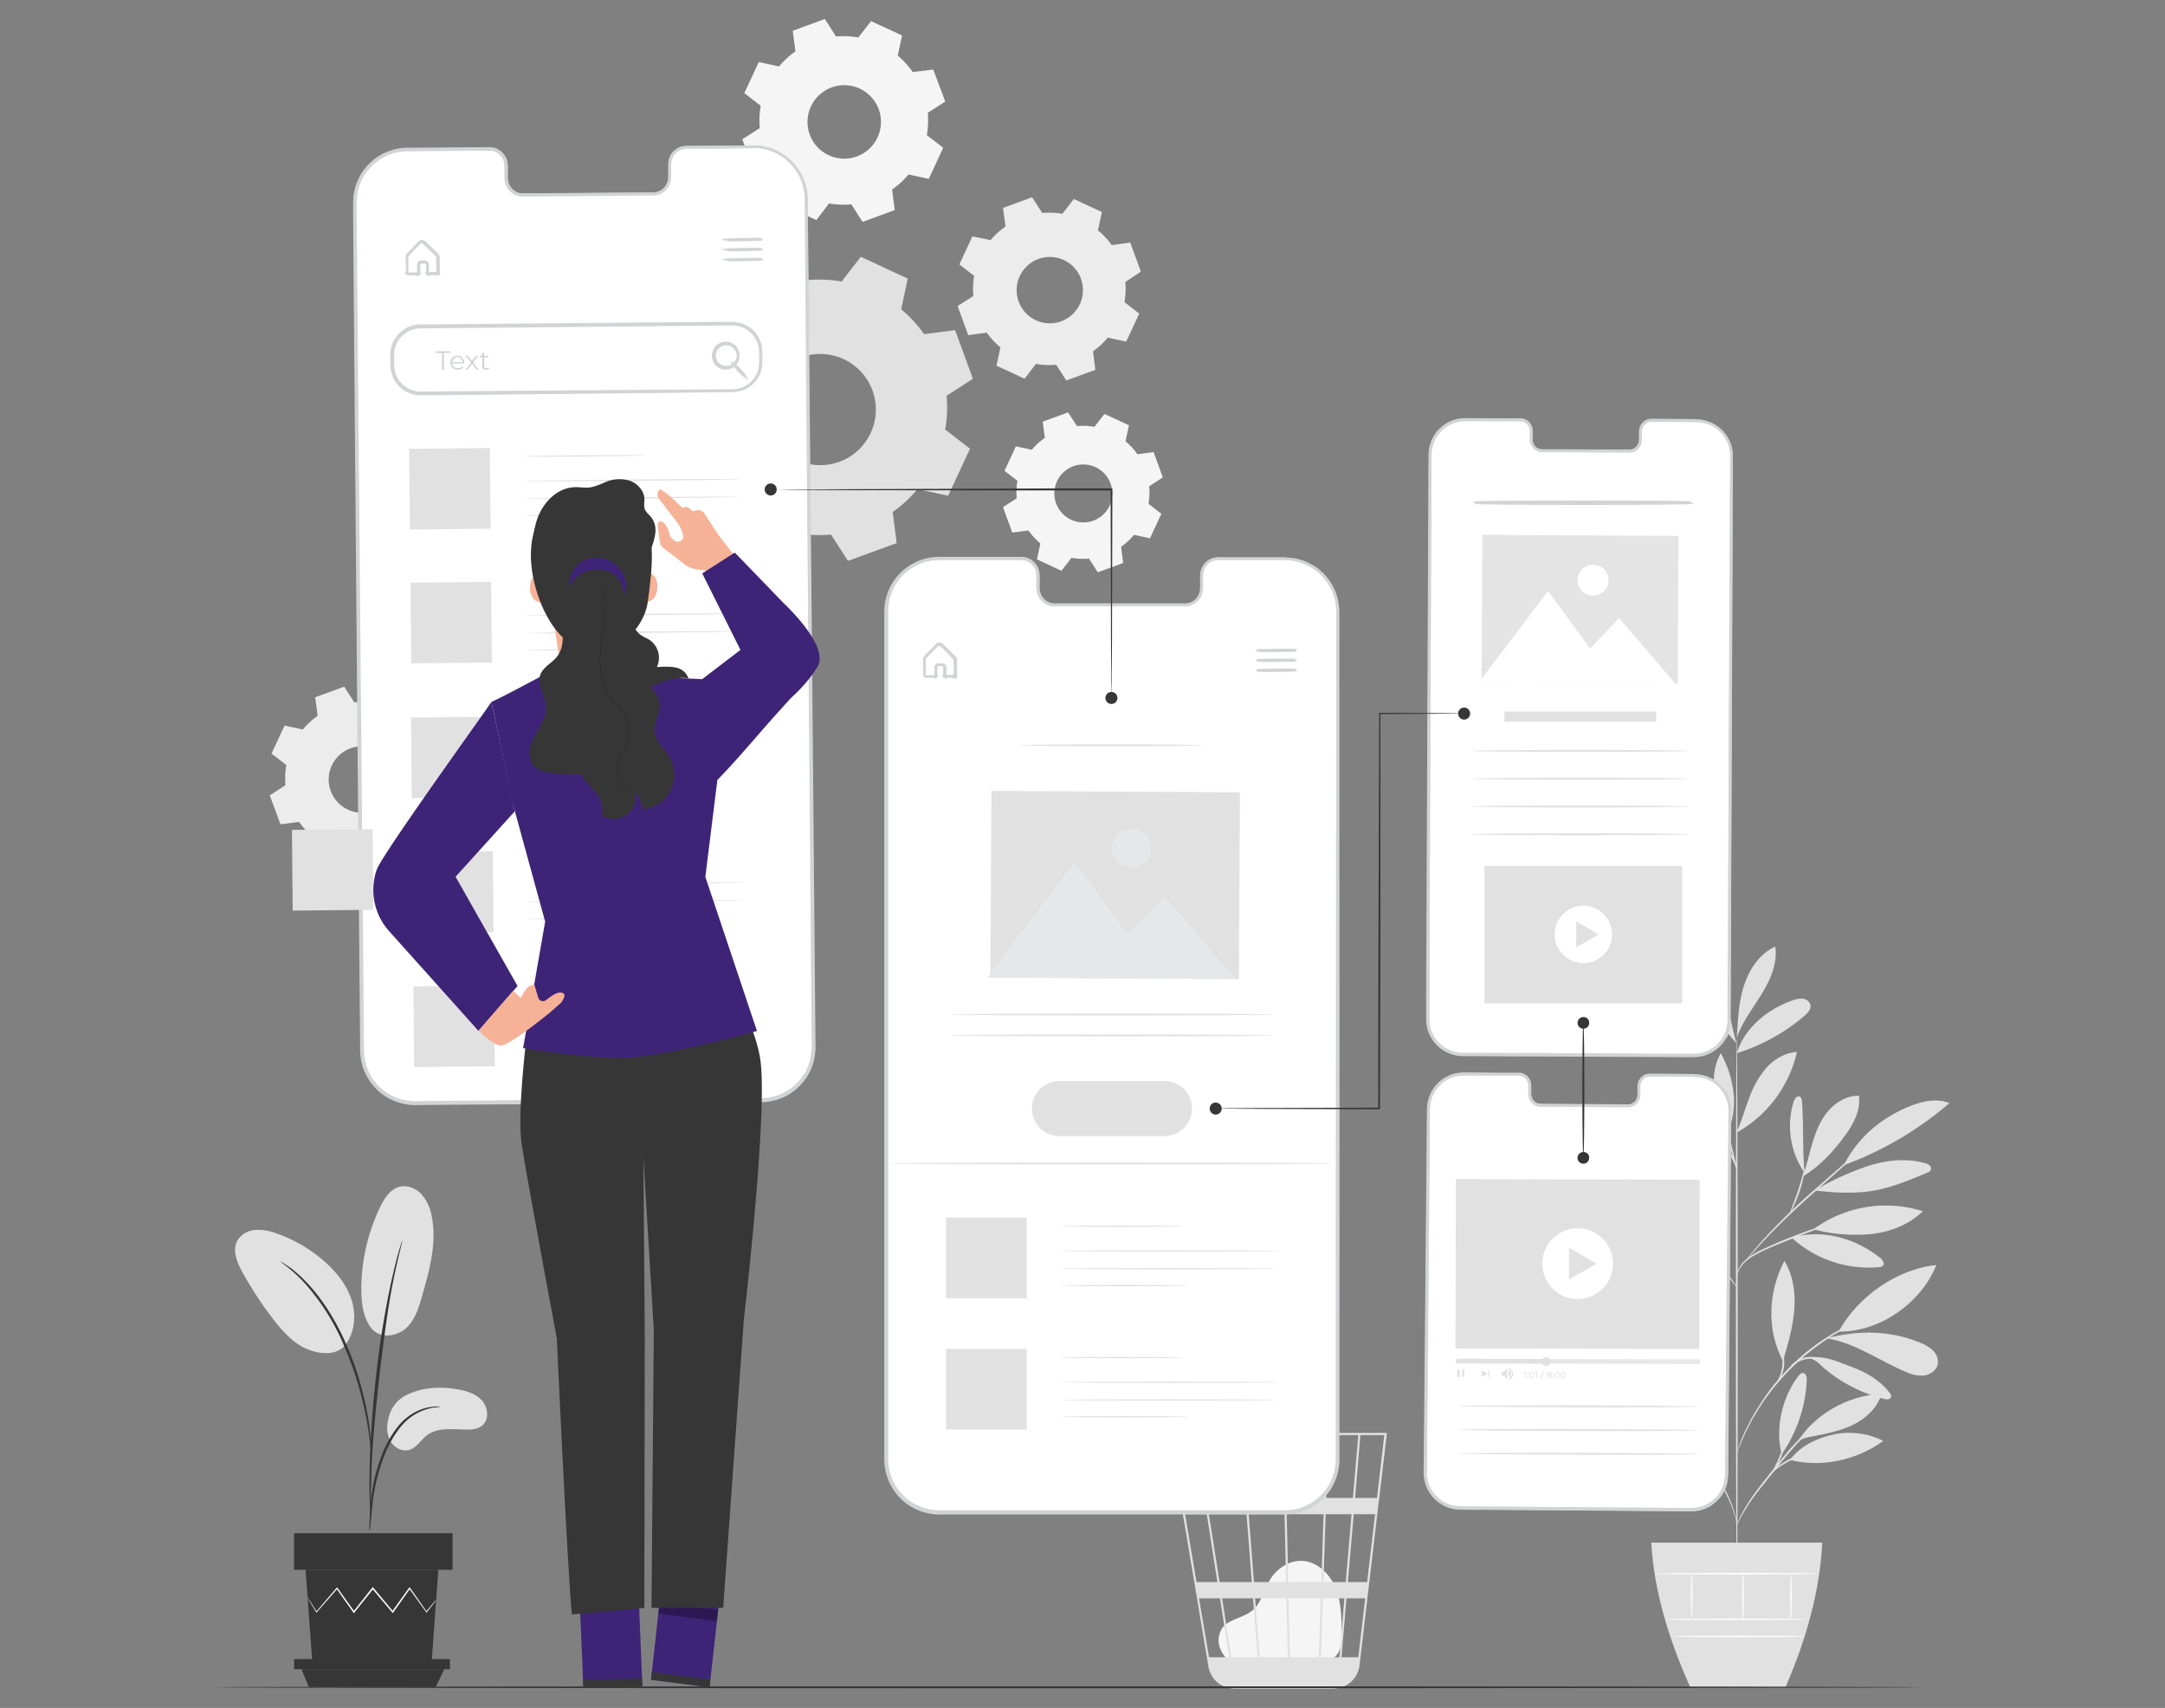 <svg id="b5933db4-cc0c-4521-a418-c9d7290a1ae8" data-name="Layer 1" xmlns="http://www.w3.org/2000/svg" width="865.76" height="682.89" viewBox="0 0 865.76 682.89"><rect x="0" y="0" width="865.76" height="682.89" fill="#808080" stroke="none"/><path d="M491.28,663.92c-1.86-1.6-6-6.65-2.81-12.53,1.18-2.15,3.67-3.22,5.92-4.17s4.63-1.77,6.49-3.36c3.52-3,4.49-8,6.83-12,2.68-4.58,7.68-8,13-7.78,6.05.28,11.1,5.23,13.39,10.86s2.37,11.9,2.42,18c0,3.37-.12,7.16-2.6,9.44-2.28,2.09-5.71,2.12-8.8,2l-33.08-1" fill="#f5f5f5"/><path d="M554.57,572.93h-87l15.68,93.47a10.44,10.44,0,0,0,7.43,8.32l.3.08c.26.07.51.15.78.2a10.2,10.2,0,0,0,1.76.2l0,.09.42-.06h38.79a10.69,10.69,0,0,0,2.13-.22,10.46,10.46,0,0,0,8.8-9.13l7.56-64.4.34-2.56h0l3-25.5Zm-16.42,59.62h-8.93l.9-27.12h10.35Zm3.19-27.12h8.55l-3.19,27.12H539Zm-25.52,57.19-.54-23.56h12.86l-.78,23.56Zm-13.9-23.56h12.5l.54,23.56H503.75Zm1,23.56H492.41c-1-6.36-2.29-14.63-3.69-23.56h12.34Zm-1.47-30.07-2.11-27.12h14.33l.63,27.12Zm13.71,0-.62-27.12h14.75l-.9,27.12Zm-.77-33.63-.58-25.12h16.53l-.84,25.12Zm-.87,0H498.8l-1.95-25.12h16.06Zm-15.55,0H482.39l-1.54-9.71c-1.62-10.15-2.23-14-2.57-15.41H496Zm.5,6.51,2.11,27.12H487.7c-.44-2.75-.87-5.54-1.31-8.32-1-6.41-2-12.81-3-18.8Zm-11.62,27.12h-8.39l-4.55-27.12h8.67C483.87,613.81,485.34,623.14,486.82,632.55Zm1,6.51c1.28,8.15,2.54,16.19,3.7,23.56h-8.07l-4-23.56Zm40.38,23.56.79-23.56h8.59l-2,23.56Zm2.12-63.7.83-25.12h12L541,598.92ZM477.46,573.8c.34,1.82,1.93,11.7,4.06,25.12h-8.73l-4.22-25.12Zm65.71,88.82h-6.72l2-23.56h7.48Zm7.48-63.7h-8.76L544,573.8h9.56Z" fill="#e1e1e1"/><path d="M378.54,158.26a50.64,50.64,0,0,1-.57,13.49l9.92,7.66-8.73,18.79-12.25-2.63a51,51,0,0,1-9.94,9.15l1.6,12.42-19.47,7.11-6.79-10.51a51.12,51.12,0,0,1-13.5-.58l-7.66,9.92-18.79-8.73L295,202.1a50.93,50.93,0,0,1-9.14-9.94l-12.42,1.6-7.12-19.47,10.52-6.79a50.72,50.72,0,0,1,.57-13.5l-9.92-7.65,8.73-18.8,12.25,2.64A50.67,50.67,0,0,1,298.4,121l-1.59-12.42,19.46-7.12L323.06,112a50.7,50.7,0,0,1,13.5.57l7.66-9.91L363,111.4l-2.63,12.25a50.7,50.7,0,0,1,9.14,9.95l12.42-1.6,7.12,19.46-10.52,6.8Zm-29.65-2.14a22.23,22.23,0,1,0-13.24,28.52A22.24,22.24,0,0,0,348.89,156.12Z" fill="#e1e1e1" fill-rule="evenodd"/><path d="M371,45.11a33.63,33.63,0,0,1-.38,8.92l6.56,5.06-5.77,12.43-8.1-1.75a33.21,33.21,0,0,1-6.57,6L357.8,84l-12.87,4.71-4.49-7a33.22,33.22,0,0,1-8.92-.38L326.46,88,314,82.19l1.75-8.09a33.55,33.55,0,0,1-6-6.58l-8.21,1.06-4.71-12.87,7-4.49a33.22,33.22,0,0,1,.38-8.92l-6.56-5.06,5.77-12.42,8.1,1.74a33.82,33.82,0,0,1,6.57-6L317,12.31,329.84,7.6l4.49,7a33.22,33.22,0,0,1,8.92.38l5.06-6.55,12.42,5.76L359,22.24A33.82,33.82,0,0,1,365,28.81l8.21-1L378,40.62,371,45.11ZM351.4,43.7a14.69,14.69,0,1,0-8.76,18.85A14.7,14.7,0,0,0,351.4,43.7Z" fill="#f5f5f5" fill-rule="evenodd"/><path d="M459.56,194.43a27,27,0,0,1-.3,7l5.16,4-4.55,9.8-6.38-1.38a26.46,26.46,0,0,1-5.18,4.77l.83,6.47L439,228.82l-3.54-5.48a26.2,26.2,0,0,1-7-.3l-4,5.17-9.8-4.55,1.38-6.38a26.75,26.75,0,0,1-4.77-5.18l-6.47.83-3.71-10.14,5.48-3.54a26.27,26.27,0,0,1,.3-7l-5.17-4,4.55-9.79,6.38,1.37a26.39,26.39,0,0,1,5.18-4.76l-.83-6.48,10.14-3.71,3.54,5.49a26.69,26.69,0,0,1,7,.29l4-5.16,9.79,4.54-1.37,6.39a26.11,26.11,0,0,1,4.76,5.18l6.48-.83L465,190.89l-5.48,3.54Zm-15.46-1.11a11.59,11.59,0,1,0-6.9,14.86A11.58,11.58,0,0,0,444.1,193.32Z" fill="#f5f5f5" fill-rule="evenodd"/><path d="M450,112.74a30.55,30.55,0,0,1-.34,8.06l5.92,4.57-5.22,11.22L443,135a30.26,30.26,0,0,1-5.93,5.46l.95,7.41-11.62,4.25-4.06-6.28a30.13,30.13,0,0,1-8.06-.34l-4.57,5.92-11.22-5.21,1.57-7.31A30.61,30.61,0,0,1,394.6,133l-7.41,1-4.25-11.63,6.28-4a30.13,30.13,0,0,1,.34-8.06l-5.92-4.57,5.21-11.23L396.16,96a30.29,30.29,0,0,1,5.94-5.46l-1-7.42,11.63-4.25,4.05,6.28a30.55,30.55,0,0,1,8.06.34l4.57-5.92,11.22,5.21-1.57,7.32A30,30,0,0,1,444.56,98l7.42-1,4.25,11.62L450,112.74Zm-17.71-1.27a13.27,13.27,0,1,0-7.91,17A13.27,13.27,0,0,0,432.24,111.47Z" fill="#ececec" fill-rule="evenodd"/><path d="M174.89,308.41a30.46,30.46,0,0,1-.34,8l5.92,4.57-5.22,11.23-7.31-1.58a30,30,0,0,1-5.93,5.47l1,7.41-11.62,4.25-4.06-6.28a30.13,30.13,0,0,1-8.06-.34l-4.57,5.92-11.22-5.21,1.57-7.31a30.61,30.61,0,0,1-5.46-5.94l-7.41,1L107.88,318l6.28-4.05a30.11,30.11,0,0,1,.34-8.06l-5.92-4.57,5.21-11.23,7.31,1.58a30,30,0,0,1,5.94-5.46l-1-7.42,11.62-4.25,4,6.28a30.55,30.55,0,0,1,8.06.34l4.57-5.92,11.22,5.21L164,287.75a30,30,0,0,1,5.46,5.93l7.42-.95,4.25,11.62-6.28,4.06Zm-17.71-1.28a13.27,13.27,0,1,0-7.9,17A13.27,13.27,0,0,0,157.18,307.13Z" fill="#ececec" fill-rule="evenodd"/><path d="M649.93,538.79a48.33,48.33,0,0,0-20.71-7.13c-3.39-.35-7.09-.25-9.8,1.8a2,2,0,0,0-1,1.79,2.13,2.13,0,0,0,1,1.22c8.43,6.43,21.18,7.24,30.56,2.32" fill="#e1e1e1"/><path d="M649.4,538.2c-4.69-3.66-9.41-7.34-13.38-11.77s-7.2-9.69-8.39-15.52c-.36-1.77-.47-3.79.67-5.19,10.66,8.33,19,19.1,21.1,32.48" fill="#e1e1e1"/><path d="M649.82,538.71c-.8-5.84-1.09-11.84.25-17.57s4.46-11.23,9.36-14.5c1.84,4.31,1.05,9.27-.25,13.77A66.86,66.86,0,0,1,649.9,540" fill="#e1e1e1"/><path d="M660.28,557.44c-6.35.77-11.88,4.12-16.62,8.41a31.5,31.5,0,0,0-9.5,16.31c6.23-.38,11.51-4.77,15.34-9.69s6.48-10.33,10.69-14.93" fill="#e1e1e1"/><path d="M662.55,560.44a41,41,0,0,1,4.73-38.76c3.62,12.86,2.29,27.39-4.73,38.76" fill="#e1e1e1"/><path d="M676.36,576.89A29.63,29.63,0,0,0,648,593.2c-.35.7-.66,1.59-.19,2.22a2.14,2.14,0,0,0,1.88.55c5.58-.36,10.53-3.72,14.62-7.55s7.64-8.24,12.15-11.55" fill="#e1e1e1"/><path d="M675.92,576a52.75,52.75,0,0,1-.52-29.47c1-3.8,2.78-7.79,6.29-9.57a1.23,1.23,0,0,1,1-.17,1.28,1.28,0,0,1,.61.7,17.73,17.73,0,0,1,1.48,8.46,54,54,0,0,1-1.32,8.56c-1.11,5.23-1.7,10.86-4.57,15.37a31.28,31.28,0,0,0-1.82,3.37c-.54,1.15-.55,1.55-1,2.47" fill="#e1e1e1"/><path d="M712.49,581.44c-2.71-10.31.17-22.8,6.66-31.25.48-.62,1.12-1.29,1.9-1.21,1.19.11,1.5,1.7,1.45,2.9a56.42,56.42,0,0,1-10,29.56" fill="#e1e1e1"/><path d="M715.79,583.69c12.52,3.26,26.88.09,37.3-7.58a30.2,30.2,0,0,0-20.19-2.48c-6.75,1.54-12.91,4.56-17.11,10.06" fill="#e1e1e1"/><path d="M718.57,576.83c7-11.43,20.46-18.89,33.85-19.57-1.54,5.45-6,9.68-11.07,12.24s-10.69,3.67-16.25,4.75c-2.16.42-5.13.88-6.53,2.58" fill="#e1e1e1"/><path d="M713.19,543.53c1.9-6.5,3.81-13.06,4.33-19.82s-.44-13.81-3.95-19.61c-6.55,12.68-7.21,27.48-.58,40.11" fill="#e1e1e1"/><path d="M735.24,532.39c7.66-13.92,23.29-25,39.1-26.6-6.1,15.19-22.73,26.93-39.1,26.6" fill="#e1e1e1"/><path d="M730.42,535.12c11.43,1.74,21.16,9,31.84,13.46a14.2,14.2,0,0,0,7.19,1.37c2.45-.32,4.87-2,5.42-4.37A6.26,6.26,0,0,0,773,540a15.36,15.36,0,0,0-5.23-3.17c-11.63-4.84-24.1-5-36.34-2" fill="#e1e1e1"/><path d="M723.81,543.13c2.59.74,3.47,2.08,5.52,3.82a59.49,59.49,0,0,0,24.14,12.4c.92.23,2.13.32,2.59-.51s-.11-1.61-.63-2.26c-3.71-4.64-9-7.82-14.57-9.89s-10.4-4.58-17.05-4" fill="#e1e1e1"/><path d="M716.35,494.74a45.68,45.68,0,0,0,35,11.91,2.35,2.35,0,0,0,1.59-.57c.88-1-.18-2.44-1.2-3.24-10.3-8-22.77-11.36-35.42-8.1" fill="#e1e1e1"/><path d="M725.2,491.5a48.81,48.81,0,0,1,43.7-7.21c-5.5,5.42-13.14,8.34-20.82,9.14a65.9,65.9,0,0,1-22.88-1.93" fill="#e1e1e1"/><path d="M721.68,469.26c-1-10.28-.35-18.39-1.07-28.71-.05-.83-.23-1.82-1-2.12-1.08-.41-2,.91-2.33,2A32.94,32.94,0,0,0,721.67,469" fill="#e1e1e1"/><path d="M720.94,470.4c7-4.31,12.19-9.94,17-16.55,3.36-4.6,6.2-10.11,5.43-15.76-4.72-.09-9.21,2.51-12.28,6.1s-4.9,8.07-6.26,12.59-2.32,9.17-3.92,13.62" fill="#e1e1e1"/><path d="M737.67,465.75a137.24,137.24,0,0,0,41.9-24.7c-5-2-10.74-.81-15.74,1.21-11.43,4.61-20.77,12.4-26.38,23.38" fill="#e1e1e1"/><path d="M725.65,476c7.73.85,15.59,1.4,23.26.11s14.67-4.25,21.72-7.21a2.6,2.6,0,0,0,1.48-1.12,1.71,1.71,0,0,0-.53-1.86,4.58,4.58,0,0,0-1.85-.87c-7.67-2.14-15.94-1.14-23.48,1.4a109.41,109.41,0,0,0-20.6,9.55" fill="#e1e1e1"/><path d="M681.48,495.09c-5.28-10.65-4.93-23.08-.37-34.06,3.2,4.89,3.6,11.11,3,16.93s-2.36,11.81-2.47,17.66" fill="#e1e1e1"/><path d="M660.4,484.46a47.5,47.5,0,0,0-35.3,15c6.58,1,13.35-.66,19.33-3.58s11.3-7,16.56-11.09" fill="#e1e1e1"/><path d="M646.23,479.72c-6.45-.53-12.65-1.32-18.85.57S615.55,486.5,613,492.47c6,.68,12.14-.83,17.67-3.33s10.55-6,15.54-9.42" fill="#e1e1e1"/><path d="M667.21,479.93c-5.8-3.8-11.75-7.67-18.5-9.24s-14.58-.41-19.28,4.68c5.46,3.21,12.09,3.58,18.43,3.58s14.1-.08,20.08,2" fill="#e1e1e1"/><path d="M667.25,480.24c-9.92-9.73-13.67-27.22-9.69-40.53a61.77,61.77,0,0,1,9.69,40.53" fill="#e1e1e1"/><path d="M694.5,452.66c1.87-4.35,3.19-8.91,4.87-13.33A38.06,38.06,0,0,1,706.3,427c3.17-3.52,7.55-6.13,12.27-6.37a49.41,49.41,0,0,1-23.82,32.06" fill="#e1e1e1"/><path d="M689.57,458.41c-3.09-4.26-6.67-10-10.86-13.22s-9.66-5.1-14.78-3.88a34.44,34.44,0,0,0,25.64,17.1" fill="#e1e1e1"/><path d="M690.56,453c-2-5.15-4.07-10.36-4.89-15.83s-.32-11.33,2.48-16.11c5.44,10.29,7.19,21.33,2.69,32.06" fill="#e1e1e1"/><path d="M694.55,421.07c3.09-10.19,12.42-17.7,22.5-21.15a8.53,8.53,0,0,1,4-.59,3.43,3.43,0,0,1,2.9,2.43c.37,1.73-1.06,3.29-2.41,4.44a76.44,76.44,0,0,1-26.94,14.87" fill="#e1e1e1"/><path d="M694.66,412.74c.4-6.58.81-13.25,3-19.48s6.25-12.07,12.25-14.8c1,6.64-1.91,13.25-5.44,19s-7.79,11.11-9.92,17.48" fill="#e1e1e1"/><path d="M694.5,417.26c-2.54-7.43-2.81-16.87-7.26-23.34-3.11-4.53-8.09-7.61-10.77-12.4-1.78,4.47-1.23,9.63.63,14.07s4.94,8.27,8.23,11.79,6.11,6.16,9.17,9.88" fill="#e1e1e1"/><path d="M694.55,636.1c-.19,0-.37-49.57-.38-110.71s.14-110.72.33-110.72.37,49.56.39,110.72S694.75,636.1,694.55,636.1Z" fill="#e1e1e1"/><path d="M737.87,487.61a10.52,10.52,0,0,1-1.86.7L730.88,490c-4.32,1.47-10.27,3.61-16.71,6.25s-12.41,5-15.84,7.93a11.6,11.6,0,0,0-3.18,4.21c-.49,1.17-.58,1.88-.65,1.86a1.86,1.86,0,0,1,0-.52,8.44,8.44,0,0,1,.37-1.44,11.23,11.23,0,0,1,3.1-4.49,28.19,28.19,0,0,1,6.88-4.27c2.74-1.28,5.79-2.62,9-3.95,6.47-2.65,12.46-4.71,16.83-6.06,2.19-.69,4-1.19,5.21-1.52A10.64,10.64,0,0,1,737.87,487.61Z" fill="#e1e1e1"/><path d="M752.07,452.73s-.16.21-.52.56L750,454.78l-5.94,5.4-19.76,17.59c-7.72,6.87-14.39,13.43-19,18.38-2.31,2.46-4.13,4.51-5.38,5.93l-1.43,1.64a3.37,3.37,0,0,1-.54.55,2.85,2.85,0,0,1,.43-.64c.3-.4.73-1,1.33-1.72,1.18-1.49,3-3.59,5.22-6.11a251.2,251.2,0,0,1,18.9-18.56c7.74-6.85,14.79-13,19.91-17.44l6.09-5.23,1.68-1.39A3.62,3.62,0,0,1,752.07,452.73Z" fill="#e1e1e1"/><path d="M715.93,484.76c-.2-.09,1.41-3.81,3-8.52s2.39-8.68,2.59-8.64-.27,4.1-1.91,8.87a59.15,59.15,0,0,1-2.4,6A9.28,9.28,0,0,1,715.93,484.76Z" fill="#e1e1e1"/><path d="M694.6,514.76a8.72,8.72,0,0,1-1.19-1.38l-3-3.9c-2.55-3.31-6.09-7.88-10.06-12.87s-7.61-9.48-10.25-12.72L666.94,480a8.57,8.57,0,0,1-1.07-1.47,8.3,8.3,0,0,1,1.28,1.29c.8.86,1.92,2.12,3.29,3.7,2.74,3.16,6.45,7.6,10.43,12.6s7.44,9.63,9.9,13c1.23,1.7,2.21,3.08,2.86,4.05A8.84,8.84,0,0,1,694.6,514.76Z" fill="#e1e1e1"/><path d="M685.1,502.57c-.12.12-2.65-2.88-4-7.45a21.27,21.27,0,0,1-.9-7.51l.31,0c-.14.58-.24.88-.3.87s-.06-.33,0-.92l.32,0a33.94,33.94,0,0,0,1.27,7.3C683.09,499.34,685.29,502.45,685.1,502.57Z" fill="#e1e1e1"/><path d="M672.84,487.14a12.69,12.69,0,0,0-2.78-1.61,18.43,18.43,0,0,0-7.71-.61,47.28,47.28,0,0,0-7.77,1.25,25,25,0,0,1-3.2.77,11,11,0,0,1,3.06-1.26,35.78,35.78,0,0,1,7.85-1.48c3.1-.27,6,0,8,.86A5,5,0,0,1,672.84,487.14Z" fill="#e1e1e1"/><path d="M669.93,483.4c0,.12-1.62-.64-4.26-1.55a44.13,44.13,0,0,0-10.62-2.18,43.55,43.55,0,0,0-10.83.55c-2.74.49-4.4,1-4.44.89a4.1,4.1,0,0,1,1.13-.49,27.64,27.64,0,0,1,3.21-.9,37.8,37.8,0,0,1,21.73,1.66,26.45,26.45,0,0,1,3,1.38A4.24,4.24,0,0,1,669.93,483.4Z" fill="#e1e1e1"/><path d="M694.5,467.6c-.19,0-1.58-4.78-3.1-10.79s-2.6-10.91-2.41-11,1.58,4.78,3.1,10.79S694.7,467.55,694.5,467.6Z" fill="#e1e1e1"/><path d="M694.7,467.6c-.21.06-1.11-3.16-3.44-6.46s-5.17-5.06-5.06-5.23a4.88,4.88,0,0,1,1.95,1,15.87,15.87,0,0,1,3.7,3.81C694.27,464.16,694.87,467.58,694.7,467.6Z" fill="#e1e1e1"/><path d="M694.55,609.68c-.07,0-.22-1.2-.78-3.3a46.58,46.58,0,0,0-3.31-8.58c-3.43-7-9.66-15.88-17.58-24.77-3.92-4.48-7.73-8.71-11-12.76a89.36,89.36,0,0,1-7.84-11.3,54.4,54.4,0,0,1-4-8.39c-.36-1-.63-1.84-.77-2.4a4.49,4.49,0,0,1-.21-.86c.07,0,.43,1.14,1.24,3.16a62.07,62.07,0,0,0,4.14,8.23,95.28,95.28,0,0,0,7.91,11.15c3.25,4,7.06,8.21,11,12.7,7.94,8.92,14.16,17.9,17.5,25a43,43,0,0,1,3.12,8.73,23.06,23.06,0,0,1,.44,2.49A3.63,3.63,0,0,1,694.55,609.68Z" fill="#e1e1e1"/><path d="M733.7,565.46a20,20,0,0,1-2.05,1.15,44.68,44.68,0,0,0-5.32,3.52,61.15,61.15,0,0,0-7,6.37c-2.45,2.6-5,5.6-7.56,8.83-5.16,6.47-10,12.19-12.87,16.76-1.46,2.27-2.53,4.18-3.23,5.52a16,16,0,0,1-1.13,2.07,2.53,2.53,0,0,1,.19-.59c.16-.36.36-.92.69-1.6a51.77,51.77,0,0,1,3.06-5.67c2.8-4.68,7.58-10.48,12.73-16.94,2.58-3.23,5.14-6.25,7.64-8.83a57.39,57.39,0,0,1,7.16-6.33,38.23,38.23,0,0,1,5.5-3.36c.68-.34,1.23-.55,1.6-.7A2.23,2.23,0,0,1,733.7,565.46Z" fill="#e1e1e1"/><path d="M734.47,579.8a28.62,28.62,0,0,1-4.34.63,58.19,58.19,0,0,0-10.29,2,30.83,30.83,0,0,0-9.2,4.83c-2.13,1.64-3.13,3-3.23,2.92a3.75,3.75,0,0,1,.65-1,15.64,15.64,0,0,1,2.26-2.31,27.82,27.82,0,0,1,9.31-5.12,46.63,46.63,0,0,1,10.45-1.85A24.15,24.15,0,0,1,734.47,579.8Z" fill="#e1e1e1"/><path d="M708.68,588.63c-.23-.12,1.73-3.11,3.24-7.12s1.76-7.61,2-7.57a6.64,6.64,0,0,1-.07,2.33,25.06,25.06,0,0,1-1.26,5.48,26.26,26.26,0,0,1-2.52,5A6.8,6.8,0,0,1,708.68,588.63Z" fill="#e1e1e1"/><path d="M746.38,527a3.36,3.36,0,0,1-.7.37l-2,.93c-.9.38-2,.86-3.2,1.51s-2.66,1.28-4.14,2.17l-2.37,1.35c-.82.47-1.63,1-2.5,1.57-1.74,1.06-3.49,2.36-5.35,3.69a100,100,0,0,0-11.18,9.84,101.3,101.3,0,0,0-9.45,11.51c-1.26,1.91-2.51,3.7-3.5,5.48-.51.88-1.05,1.71-1.49,2.54l-1.26,2.42c-.85,1.51-1.45,3-2,4.21s-1,2.34-1.4,3.25l-.86,2.07a3.22,3.22,0,0,1-.34.7,3.34,3.34,0,0,1,.21-.75c.19-.56.43-1.26.73-2.12s.73-2.05,1.29-3.31,1.14-2.74,2-4.28c.4-.78.81-1.6,1.23-2.45s1-1.69,1.46-2.58c1-1.81,2.22-3.62,3.48-5.56A88.42,88.42,0,0,1,725.7,538c1.89-1.32,3.66-2.62,5.43-3.66.87-.53,1.7-1.08,2.53-1.55l2.4-1.31c1.52-.87,3-1.49,4.22-2.09a32.15,32.15,0,0,1,3.26-1.41l2.09-.8A3.36,3.36,0,0,1,746.38,527Z" fill="#e1e1e1"/><path d="M715.4,547.71a5,5,0,0,1,1.7-2.54,10.78,10.78,0,0,1,6.86-2.63,18.7,18.7,0,0,1,7.23,1.41,10.16,10.16,0,0,1,2.73,1.33,17.59,17.59,0,0,1-2.9-.85,21.93,21.93,0,0,0-7-1.18,11.19,11.19,0,0,0-6.56,2.31A19.09,19.09,0,0,0,715.4,547.71Z" fill="#e1e1e1"/><path d="M710.77,552.49c-.2-.11,1.55-2.67,1.94-6.34s-.65-6.56-.43-6.62.47.64.8,1.84a13,13,0,0,1-1.11,9.5C711.37,552,710.83,552.54,710.77,552.49Z" fill="#e1e1e1"/><path d="M660.32,616.78c1.06,18.94,6.77,38.21,15.55,57.69h38.19c8.37-19.29,13.69-38.52,14.63-57.69Z" fill="#e1e1e1"/><path d="M722.5,647.43c0,.2-12.57.36-28.07.36s-28.09-.16-28.09-.36,12.57-.35,28.09-.35S722.5,647.24,722.5,647.43Z" fill="#fafafa"/><path d="M721.65,654.3c0,.2-11.79.36-26.32.36S669,654.5,669,654.3s11.79-.36,26.33-.36S721.65,654.1,721.65,654.3Z" fill="#fafafa"/><path d="M676.49,629.22c.2,0,.36,3.94.36,8.79s-.16,8.8-.36,8.8-.36-3.94-.36-8.8S676.29,629.22,676.49,629.22Z" fill="#fafafa"/><path d="M697,629.22c.2,0,.36,4.08.36,9.11s-.16,9.1-.36,9.1-.36-4.07-.36-9.1S696.75,629.22,697,629.22Z" fill="#fafafa"/><path d="M716.16,629.06c.19,0,.35,4.16.35,9.29s-.16,9.29-.35,9.29-.36-4.16-.36-9.29S716,629.06,716.16,629.06Z" fill="#fafafa"/><path d="M727.48,629.22c0,.2-14.75.36-32.93.36s-32.94-.16-32.94-.36,14.75-.36,32.94-.36S727.48,629,727.48,629.22Z" fill="#fafafa"/><path d="M162.26,557.92c6.2-3.2,13.5-3.62,20.38-2.48,3.69.61,7.55,1.72,10.06,4.49s3,7.67.11,10.05c-1.72,1.43-4.12,1.64-6.35,1.62-5.39-.07-11.36-1-15.67,2.23-2.45,1.84-4.09,4.92-7,5.83s-6.12-.81-7.64-3.4a11.87,11.87,0,0,1-.86-8.75A13.34,13.34,0,0,1,162.26,557.92Z" fill="#e1e1e1"/><path d="M148.06,530.5c3.79,5.42,11.15,3.62,14.57.32s4.86-8.09,6.17-12.66c3-10.44,6-21.38,3.8-32a17.74,17.74,0,0,0-4.09-8.7c-2.23-2.36-5.66-3.76-8.8-2.93-3.72,1-6,4.62-7.69,8.08a76.23,76.23,0,0,0-7.54,32.74c0,5.28.6,10.81,3.58,15.16" fill="#e1e1e1"/><path d="M137.65,538.27c4.11-4.88,4.89-12,3.06-18.13s-6-11.32-10.73-15.57a57.73,57.73,0,0,0-19.23-11.34,20.44,20.44,0,0,0-8.64-1.47,9.08,9.08,0,0,0-7.26,4.39c-2,3.86-.08,8.54,2,12.35a146.81,146.81,0,0,0,12.63,19.23c3.79,4.88,8.12,9.7,13.89,11.9s11.76,2,14.82-2" fill="#e1e1e1"/><path d="M147.8,612.16a11.33,11.33,0,0,0,.34-2.46q.27-2.69.66-6.71a95,95,0,0,1,1.51-9.85,74.86,74.86,0,0,1,3.58-11.62A42.54,42.54,0,0,1,159.82,571a22,22,0,0,1,7.5-6.24,21,21,0,0,1,6.32-2,11.93,11.93,0,0,0,2.45-.35,11.69,11.69,0,0,0-2.49,0,19.05,19.05,0,0,0-6.59,1.71,22.15,22.15,0,0,0-7.91,6.29,42,42,0,0,0-6.16,10.73A71.4,71.4,0,0,0,149.39,593a83.87,83.87,0,0,0-1.31,10c-.21,2.85-.29,5.15-.33,6.75A11.1,11.1,0,0,0,147.8,612.16Z" fill="#363636"/><path d="M148.26,607a4.45,4.45,0,0,0,.07-1.14c0-.86,0-1.94,0-3.27,0-2.83,0-6.93.15-12,.25-10.12,1.12-21,2.8-36.38,1.6-14.45,3.74-31.26,6-42.18.49-2.49,1-4.73,1.44-6.68s.81-3.66,1.17-5l.76-3.17a5.47,5.47,0,0,0,.2-1.13,5.13,5.13,0,0,0-.4,1.07c-.25.82-.56,1.86-.94,3.13s-.86,3-1.35,5-1,4.18-1.58,6.67a371.35,371.35,0,0,0-6.3,39.14c-1.69,15.39-2.44,29.41-2.51,39.56-.06,5.07.05,9.18.17,12,.09,1.33.15,2.41.2,3.26A5.45,5.45,0,0,0,148.26,607Z" fill="#363636"/><path d="M148.33,580a21.79,21.79,0,0,0,0-3.41c-.13-2.19-.43-5.36-1.05-9.24a122,122,0,0,0-3-13.46,110.89,110.89,0,0,0-5.63-15.93c-4.67-11.07-11-20.12-16.53-25.73a41.52,41.52,0,0,0-3.89-3.62c-.59-.5-1.12-1-1.66-1.4l-1.51-1a21.42,21.42,0,0,0-2.87-1.84c-.16.22,4.07,2.71,9.41,8.39a89.44,89.44,0,0,1,16.12,25.65,126.35,126.35,0,0,1,5.66,15.78c1.47,4.94,2.45,9.49,3.19,13.32s1.12,7,1.36,9.15A23.23,23.23,0,0,0,148.33,580Z" fill="#363636"/><polygon points="122.2 627.65 124.91 664.76 172.59 664.76 175.29 627.65 122.2 627.65" fill="#363636"/><rect x="117.6" y="613.02" width="63.38" height="14.63" fill="#363636"/><polygon points="117.6 663.34 117.6 667.39 120.58 667.39 179.93 667.39 179.93 663.34 117.6 663.34" fill="#363636"/><polygon points="123.5 674.53 120.58 667.39 177.66 667.39 174.26 674.53 123.5 674.53" fill="#363636"/><path d="M174.41,639.78a2.06,2.06,0,0,1-.22.34l-.72.94-2.77,3.56-.13.16-.12-.17c-1.74-2.41-4.07-5.64-6.82-9.43H164c-2,2.87-4.29,6.07-6.71,9.51l-.22.29-.23-.28-8-9.47h.46l-.44.55-7.12,8.93-.24.3-.22-.31c-2.42-3.42-4.67-6.62-6.72-9.51l.39,0-8.27,9.43-.15.17-.11-.19-2.59-4.36c-.28-.47-.49-.85-.67-1.16s-.22-.4-.2-.41a2.53,2.53,0,0,1,.28.37l.73,1.11,2.72,4.28-.26,0,8.15-9.55.2-.24.19.26,6.78,9.47h-.46l7.11-9,.44-.55.22-.28.24.27c2.78,3.34,5.47,6.55,7.94,9.5l-.44,0,6.78-9.46.2-.28.19.28,6.68,9.53h-.24l2.89-3.47.77-.89C174.3,639.87,174.4,639.77,174.41,639.78Z" fill="#fff"/><path d="M301.1,58.65l-26.86.23a6.67,6.67,0,0,0-6.46,6.87l0,4.87a6.67,6.67,0,0,1-6.46,6.87L209,77.92a6.68,6.68,0,0,1-6.58-6.76l0-4.88a6.69,6.69,0,0,0-6.59-6.76l-9.44.08-23.51.19a21.14,21.14,0,0,0-21,21.32l2.93,339A21.12,21.12,0,0,0,166.12,441l138.25-1.13a21.13,21.13,0,0,0,21-21.32l-2.92-339A21.14,21.14,0,0,0,301.1,58.65Z" fill="#fff" stroke="#d1d3d4" stroke-miterlimit="10"/><path d="M301.1,58.65l.72,0a15.45,15.45,0,0,1,2.15.15,19.81,19.81,0,0,1,7.95,2.66,20.37,20.37,0,0,1,4.86,3.87,21.39,21.39,0,0,1,4.08,6.27,21.93,21.93,0,0,1,1.66,8.57q0,4.68.09,10c.27,28.16.65,68.9,1.13,119.24s1,110.28,1.59,176.84q.1,12.48.22,25.26l.06,6.41a22.8,22.8,0,0,1-.76,6.46,21.44,21.44,0,0,1-2.64,6,23.21,23.21,0,0,1-4.36,4.92,21.37,21.37,0,0,1-12.17,4.85c-4.43.17-8.83.11-13.28.17l-26.91.23-55.24.46L182,441.2l-14.27.12a22.29,22.29,0,0,1-13.8-3.68,21.72,21.72,0,0,1-8.48-11.5,23.41,23.41,0,0,1-.94-7.14l-.06-7.12q-.12-14.24-.25-28.26-.24-28.06-.47-55.26c-.3-36.22-.6-71.16-.88-104.44s-.54-64.92-.79-94.52q-.18-22.2-.35-42.83c0-1.72,0-3.43,0-5.13,0-.85.06-1.71.09-2.56s.2-1.7.41-2.52a21.68,21.68,0,0,1,4.37-9,21.46,21.46,0,0,1,17.17-7.79l18.42-.14,8.86-.07,4.34,0a6.77,6.77,0,0,1,4.17,1.13,6.91,6.91,0,0,1,2.62,3.37,11.23,11.23,0,0,1,.46,4.17c0,.69,0,1.37,0,2.06a16.64,16.64,0,0,0,.08,2,6.68,6.68,0,0,0,1.61,3.52,6.18,6.18,0,0,0,3.25,2,7.16,7.16,0,0,0,1.91.17h1.94l7.63-.06,27.87-.2,12.29-.09c1,0,1.95,0,2.87-.06a6.27,6.27,0,0,0,2.58-.94,6.71,6.71,0,0,0,2.93-4.28,12.28,12.28,0,0,0,.14-2.57c0-.85,0-1.7,0-2.53a15.53,15.53,0,0,1,.09-2.46,7,7,0,0,1,.78-2.27,6.65,6.65,0,0,1,3.35-3,10.5,10.5,0,0,1,4.19-.49l13.71-.08,8.43,0h2.87l-2.87.06-8.43.1L276.09,59a10.37,10.37,0,0,0-4.12.48,6.46,6.46,0,0,0-3.24,2.94,6.9,6.9,0,0,0-.75,2.2A13.94,13.94,0,0,0,267.9,67c0,.83,0,1.68,0,2.53a12.25,12.25,0,0,1-.15,2.62,6.89,6.89,0,0,1-3,4.44,6.42,6.42,0,0,1-2.68,1c-1,.09-1.92,0-2.9.07l-12.29.11L219,78l-7.62.06-2,0a7.46,7.46,0,0,1-2-.18A6.53,6.53,0,0,1,204,75.83a7.06,7.06,0,0,1-1.71-3.71,15.86,15.86,0,0,1-.09-2.06c0-.68,0-1.37,0-2.06a11.13,11.13,0,0,0-.45-4,6.61,6.61,0,0,0-2.48-3.19,6.42,6.42,0,0,0-3.95-1.05l-4.35,0-8.86.07L163.71,60a21,21,0,0,0-16.83,7.64,21.17,21.17,0,0,0-4.26,8.81c-.21.81-.26,1.65-.4,2.47s-.09,1.67-.1,2.52c0,1.7,0,3.41,0,5.12q.18,20.61.39,42.84c.26,29.6.54,61.23.84,94.51s.6,68.23.92,104.45q.24,27.17.48,55.25.12,14,.24,28.26,0,3.56.07,7.13a22.46,22.46,0,0,0,.92,7,21,21,0,0,0,8.24,11.18,21.77,21.77,0,0,0,13.46,3.57L182,440.6l28.26-.23,55.23-.45,26.92-.22c4.43-.06,8.88,0,13.24-.17a20.8,20.8,0,0,0,11.84-4.71,22.27,22.27,0,0,0,4.25-4.79,20.91,20.91,0,0,0,2.58-5.82,22,22,0,0,0,.73-6.3c0-2.14,0-4.28-.05-6.41q-.11-12.78-.21-25.26c-.55-66.56-1-126.51-1.46-176.85s-.72-91.08-.94-119.24c0-3.52-.05-6.84-.07-10a21.76,21.76,0,0,0-1.62-8.5,21,21,0,0,0-4-6.24,20.38,20.38,0,0,0-4.81-3.86,19.9,19.9,0,0,0-7.9-2.71,16.33,16.33,0,0,0-2.14-.18Z" fill="#fff" stroke="#d1d3d4" stroke-miterlimit="10"/><path d="M304.63,95.66c0,.1-3.49.23-7.8.3s-7.8.06-7.8,0,3.49-.22,7.8-.3S304.63,95.57,304.63,95.66Z" fill="none" stroke="#d1d3d4" stroke-miterlimit="10"/><path d="M304.7,99.66c0,.09-3.49.22-7.8.29s-7.8.06-7.8,0,3.48-.22,7.79-.3S304.7,99.57,304.7,99.66Z" fill="none" stroke="#d1d3d4" stroke-miterlimit="10"/><path d="M304.77,103.65c0,.09-3.49.22-7.8.3s-7.81.06-7.81,0,3.49-.22,7.8-.29S304.76,103.56,304.77,103.65Z" fill="none" stroke="#d1d3d4" stroke-miterlimit="10"/><path d="M162.83,109.46l.32,0,.9,0,3.33-.1-.09.09c0-.74,0-1.54-.06-2.42,0-.44,0-.87,0-1.39a1.3,1.3,0,0,1,1.11-1c.54,0,1-.05,1.59,0a1.29,1.29,0,0,1,1.11,1.27c0,1.13,0,2.31.07,3.53l-.16-.16,4.21-.08-.16.17c0-1.69-.06-3.44-.1-5.24,0-.44,0-.89,0-1.33a1.36,1.36,0,0,0-.6-1c-.63-.61-1.24-1.21-1.85-1.79l-1.79-1.74-.87-.84a2,2,0,0,0-.87-.64,1.13,1.13,0,0,0-1,.19c-.26.22-.52.53-.78.78l-1.49,1.53c-.94,1-1.92,1.91-2.63,2.76a3,3,0,0,0-.2,1.57c0,.53,0,1,0,1.49v3.91c0,.35,0,.54,0,.55a4,4,0,0,1,0-.51c0-.4,0-.9,0-1.5s-.05-1.49-.08-2.4c0-.48,0-1,0-1.51,0-.27,0-.55,0-.83a1.72,1.72,0,0,1,.22-.88c.77-1,1.69-1.81,2.64-2.83l1.48-1.55c.27-.27.49-.53.81-.81a1.41,1.41,0,0,1,1.21-.25,2.24,2.24,0,0,1,1,.71l.87.84,1.79,1.72,1.86,1.8a2.85,2.85,0,0,1,.47.5,1.39,1.39,0,0,1,.23.71c0,.44,0,.89,0,1.34,0,1.79.06,3.54.09,5.23v.16h-.16l-4.2.06h-.16v-.15c0-1.22,0-2.4,0-3.52a1,1,0,0,0-.86-1c-.48,0-1,0-1.52,0a1,1,0,0,0-.9.83c0,.42,0,.91,0,1.34,0,.87,0,1.68,0,2.42v.09h-4.65Z" fill="none" stroke="#d1d3d4" stroke-miterlimit="10"/><path d="M293,156.22l-124.76,1.1a11.3,11.3,0,0,1-11.4-11.21l0-4.2a11.3,11.3,0,0,1,11.2-11.4l124.76-1.1a11.31,11.31,0,0,1,11.41,11.21l0,4.19A11.3,11.3,0,0,1,293,156.22Z" fill="none" stroke="#d1d3d4" stroke-miterlimit="10"/><path d="M293,156.22s.29,0,.85-.08a12.59,12.59,0,0,0,2.42-.49,11.65,11.65,0,0,0,3.53-1.9,11.1,11.1,0,0,0,3.33-4.29,10.69,10.69,0,0,0,.85-3.13,26.76,26.76,0,0,0,.07-3.61,25,25,0,0,0-.2-3.93,11.16,11.16,0,0,0-9-9,32,32,0,0,0-5.13-.15l-5.44.06-116.29,1.11A11.06,11.06,0,0,0,157.15,141c-.08,1.33,0,2.74,0,4.1a12.91,12.91,0,0,0,.45,4,11.15,11.15,0,0,0,4.62,6.2,10.56,10.56,0,0,0,3.59,1.49,16.11,16.11,0,0,0,3.88.26l7.8-.07,15.11-.12,52.28-.4,35.25-.23,9.58,0h2.49c.56,0,.85,0,.85,0l-.85,0-2.49.05-9.58.14-35.24.4-52.28.52-15.11.14-7.81.07a16.43,16.43,0,0,1-4-.27,11.07,11.07,0,0,1-3.76-1.56,11.69,11.69,0,0,1-4.85-6.5,13.19,13.19,0,0,1-.47-4.13c0-1.38-.08-2.73,0-4.15a11.59,11.59,0,0,1,11.44-10.72l116.28-1,5.45,0a31.9,31.9,0,0,1,5.19.18,11.49,11.49,0,0,1,7.68,5.28,11.61,11.61,0,0,1,1.52,4,25.83,25.83,0,0,1,.19,4,29.12,29.12,0,0,1-.1,3.65,11,11,0,0,1-.9,3.19,11.16,11.16,0,0,1-3.42,4.33,11,11,0,0,1-6.05,2.32Z" fill="none" stroke="#d1d3d4" stroke-miterlimit="10"/><path d="M295.19,142.16c-.05,0-.05-.44-.26-1.16a4.88,4.88,0,0,0-1.81-2.53,4.61,4.61,0,1,0,.07,7.41,4.87,4.87,0,0,0,1.76-2.56c.2-.73.19-1.17.24-1.16s0,.1,0,.31a3.21,3.21,0,0,1-.08.9,4.82,4.82,0,0,1-1.72,2.81,5,5,0,0,1-4.79.83,5.09,5.09,0,0,1-.09-9.59,5,5,0,0,1,4.81.74,4.78,4.78,0,0,1,1.77,2.78,3.41,3.41,0,0,1,.1.9C295.22,142.05,295.21,142.16,295.19,142.16Z" fill="none" stroke="#d1d3d4" stroke-miterlimit="10"/><path d="M297.94,150.5a18.29,18.29,0,0,1-4.39-4.67,9.73,9.73,0,0,1,2.39,2.15A9.85,9.85,0,0,1,297.94,150.5Z" fill="none" stroke="#d1d3d4" stroke-miterlimit="10"/><path d="M176.73,141.16l-2.63,0v-.68l6-.06v.69l-2.63,0,.06,6.8h-.79Z" fill="#d1d3d4"/><path d="M185.59,145.3l-4.7,0a2.08,2.08,0,0,0,2.23,1.94,2.26,2.26,0,0,0,1.72-.75l.43.48a3,3,0,0,1-5.14-1.9,2.71,2.71,0,0,1,2.72-2.87,2.67,2.67,0,0,1,2.75,2.83C185.6,145.13,185.59,145.22,185.59,145.3Zm-4.7-.52,4,0a2,2,0,0,0-4,0Z" fill="#d1d3d4"/><path d="M190.6,147.83l-1.81-2.33L187,147.86h-.86l2.2-2.9-2.14-2.72h.85l1.71,2.19,1.67-2.22h.83L189.19,145l2.27,2.86Z" fill="#d1d3d4"/><path d="M195.68,147.45a1.78,1.78,0,0,1-1.18.4,1.49,1.49,0,0,1-1.66-1.62l0-3.4h-1v-.64h1V141h.76v1.22h1.71v.64l-1.71,0,0,3.35a.9.9,0,0,0,1,1,1.21,1.21,0,0,0,.83-.3Z" fill="#d1d3d4"/><rect x="163.53" y="179.5" width="32.26" height="32.26" transform="matrix(1, -0.01, 0.01, 1, -1.72, 1.59)" fill="#e1e1e1"/><path d="M257.73,182.06c0,.15-10.79.37-24.09.48s-24.09.09-24.09-.06,10.78-.37,24.09-.48S257.72,181.91,257.73,182.06Z" fill="#e1e1e1"/><path d="M296.23,191.61c0,.15-19.38.44-43.29.65s-43.3.26-43.31.11,19.38-.44,43.3-.66S296.23,191.46,296.23,191.61Z" fill="#e1e1e1"/><path d="M295.27,198.68c0,.15-19.15.44-42.78.65s-42.79.25-42.79.1,19.15-.44,42.78-.65S295.27,198.53,295.27,198.68Z" fill="#e1e1e1"/><path d="M260.28,205.72c0,.15-11.31.38-25.26.5s-25.26.1-25.26-.05,11.3-.38,25.26-.5S260.28,205.57,260.28,205.72Z" fill="#e1e1e1"/><rect x="164" y="233.02" width="32.26" height="32.26" transform="matrix(1, -0.01, 0.01, 1, -2.19, 1.6)" fill="#e1e1e1"/><path d="M258.2,235.8c0,.15-10.78.37-24.09.49s-24.09.09-24.09-.07,10.78-.37,24.09-.48S258.2,235.65,258.2,235.8Z" fill="#e1e1e1"/><path d="M296.7,245.35c0,.15-19.38.44-43.29.65s-43.3.26-43.3.11,19.38-.44,43.3-.65S296.7,245.2,296.7,245.35Z" fill="#e1e1e1"/><path d="M295.75,252.42c0,.15-19.16.44-42.79.65s-42.79.25-42.79.1,19.15-.44,42.79-.65S295.75,252.27,295.75,252.42Z" fill="#e1e1e1"/><path d="M260.76,259.46c0,.16-11.31.38-25.26.5s-25.27.1-25.27,0,11.31-.37,25.26-.5S260.76,259.31,260.76,259.46Z" fill="#e1e1e1"/><rect x="164.48" y="286.76" width="32.26" height="32.26" transform="translate(-2.66 1.6) rotate(-0.51)" fill="#e1e1e1"/><path d="M258.67,289.54c0,.15-10.78.37-24.08.49s-24.09.09-24.09-.07,10.78-.36,24.08-.48S258.67,289.39,258.67,289.54Z" fill="#e1e1e1"/><path d="M297.18,299.09c0,.15-19.39.44-43.3.66s-43.3.25-43.3.1,19.38-.44,43.3-.65S297.18,298.94,297.18,299.09Z" fill="#e1e1e1"/><path d="M296.22,306.16c0,.15-19.16.44-42.78.65s-42.79.26-42.79.1,19.15-.44,42.78-.65S296.22,306,296.22,306.16Z" fill="#e1e1e1"/><path d="M261.23,313.2c0,.16-11.31.38-25.26.5s-25.26.1-25.27-.05,11.31-.37,25.27-.5S261.23,313.05,261.23,313.2Z" fill="#e1e1e1"/><rect x="164.95" y="340.5" width="32.26" height="32.26" transform="translate(-3.14 1.61) rotate(-0.51)" fill="#e1e1e1"/><path d="M259.15,343.28c0,.15-10.79.37-24.09.49s-24.09.09-24.09-.06,10.78-.37,24.09-.49S259.15,343.13,259.15,343.28Z" fill="#e1e1e1"/><path d="M297.65,352.83c0,.15-19.38.44-43.29.66s-43.3.25-43.3.1,19.38-.44,43.29-.65S297.65,352.68,297.65,352.83Z" fill="#e1e1e1"/><path d="M296.69,359.9c0,.15-19.15.44-42.78.65s-42.79.26-42.79.1,19.15-.44,42.79-.65S296.69,359.75,296.69,359.9Z" fill="#e1e1e1"/><path d="M261.7,367c0,.15-11.3.37-25.26.49s-25.26.1-25.26-.05,11.3-.37,25.26-.5S261.7,366.79,261.7,367Z" fill="#e1e1e1"/><rect x="165.42" y="394.24" width="32.26" height="32.26" transform="translate(-3.61 1.62) rotate(-0.51)" fill="#e1e1e1"/><path d="M259.62,397c0,.15-10.78.37-24.08.49s-24.1.09-24.1-.06,10.78-.37,24.09-.49S259.62,396.87,259.62,397Z" fill="#e1e1e1"/><path d="M298.13,406.57c0,.15-19.39.45-43.3.66s-43.3.26-43.3.1,19.38-.44,43.3-.65S298.12,406.42,298.13,406.57Z" fill="#e1e1e1"/><path d="M297.17,413.64c0,.15-19.16.44-42.78.65s-42.8.26-42.8.11,19.15-.45,42.79-.66S297.17,413.49,297.17,413.64Z" fill="#e1e1e1"/><path d="M262.18,420.69c0,.15-11.31.37-25.26.49s-25.27.1-25.27-.05,11.31-.37,25.26-.5S262.18,420.53,262.18,420.69Z" fill="#e1e1e1"/><rect x="116.86" y="331.68" width="32.26" height="32.26" transform="translate(-3.06 1.19) rotate(-0.51)" fill="#e1e1e1"/><path d="M677.75,430.06l-17.93-.13a4.45,4.45,0,0,0-4.38,4.51l0,3.24a4.45,4.45,0,0,1-4.39,4.51L616.09,442a4.46,4.46,0,0,1-4.32-4.57l0-3.25a4.45,4.45,0,0,0-4.33-4.56l-6.3-.05-15.69-.11a14.09,14.09,0,0,0-14.21,14L570,588.8A14.1,14.1,0,0,0,584,603l92.28.64a14.08,14.08,0,0,0,14.2-14l1.31-145.42A14.08,14.08,0,0,0,677.75,430.06Z" fill="#fff" stroke="#d1d3d4" stroke-miterlimit="10"/><path d="M677.75,430.06l1.5.07a14.83,14.83,0,0,1,4.24,1.16,14.18,14.18,0,0,1,8.32,13.64c-.12,14.72-.29,36-.5,62.25-.12,13.14-.24,27.53-.37,43q-.11,11.6-.21,24,0,6.17-.11,12.52a25.58,25.58,0,0,1-.47,6.39,14.19,14.19,0,0,1-3,5.75,14.8,14.8,0,0,1-5.3,3.88,15.57,15.57,0,0,1-6.55,1.1l-13.49-.09L634,603.47l-28.83-.2-14.75-.1c-2.48,0-4.95,0-7.46-.1a14.24,14.24,0,0,1-11.86-8.26,15.43,15.43,0,0,1-1.29-7.33q.08-7.43.13-14.75c.09-9.76.18-19.39.27-28.84.17-18.91.34-37.15.49-54.53q.12-13,.24-25.39.06-6.17.11-12.16,0-3,.06-5.94a23.32,23.32,0,0,1,.46-5.84,14.18,14.18,0,0,1,12-10.62c1.84-.2,3.65-.08,5.44-.1l10.54.08,5.1,0,2.51,0a4.49,4.49,0,0,1,2.43.61,4.73,4.73,0,0,1,2.26,4.18c0,.81,0,1.6,0,2.39a6.08,6.08,0,0,0,.25,2.3,4.3,4.3,0,0,0,3.24,2.84c1.48.15,3,.06,4.48.1l16.72.13,14.54.11a4.38,4.38,0,0,0,4.21-3.95c.06-1,0-2,0-3a5.71,5.71,0,0,1,.49-2.79,4.43,4.43,0,0,1,4.27-2.52l4.57,0,7.15.06,5.9.08h-5.9l-7.16,0-4.56,0a4.31,4.31,0,0,0-4.16,2.46,5.47,5.47,0,0,0-.47,2.74c0,1,0,1.95,0,3a4.51,4.51,0,0,1-4.34,4.08l-14.55-.08-16.72-.11c-1.49,0-3,.06-4.52-.1a4.52,4.52,0,0,1-3.4-3,6.17,6.17,0,0,1-.27-2.37c0-.79,0-1.59,0-2.39a4.48,4.48,0,0,0-2.16-4,4.2,4.2,0,0,0-2.31-.57l-2.51,0-5.1,0-10.54-.07c-1.79,0-3.62-.1-5.41.09a14,14,0,0,0-11.83,10.44,24.07,24.07,0,0,0-.45,5.78c0,2,0,3.94,0,5.94q0,6-.1,12.16-.12,12.36-.23,25.39c-.15,17.38-.31,35.62-.48,54.53q-.12,14.19-.25,28.84c0,4.89-.09,9.8-.13,14.76a15,15,0,0,0,1.26,7.19,13.9,13.9,0,0,0,11.6,8.07c2.46.12,5,.06,7.43.1l14.75.11,28.84.2,27.83.2,13.49.1a15.22,15.22,0,0,0,6.43-1.08,14.44,14.44,0,0,0,5.2-3.8,13.74,13.74,0,0,0,2.91-5.63,25.73,25.73,0,0,0,.47-6.32q.06-6.36.11-12.53.12-12.35.23-23.94c.14-15.45.28-29.84.4-43,.26-26.26.47-47.53.61-62.24a14.11,14.11,0,0,0-8.23-13.58,14.78,14.78,0,0,0-4.21-1.18Z" fill="#fff" stroke="#d1d3d4" stroke-miterlimit="10"/><rect x="582.13" y="471.53" width="97.51" height="67.71" transform="translate(1.21 -1.51) rotate(0.14)" fill="#e1e1e1"/><circle cx="630.88" cy="505.25" r="14.15" transform="translate(-86.96 133.78) rotate(-11.33)" fill="#fff"/><polygon points="627.4 505.24 627.42 498.87 632.93 502.07 638.45 505.27 632.92 508.44 627.39 511.62 627.4 505.24" fill="#e1e1e1"/><path d="M592.58,549.27v-1.09a.13.13,0,0,1,.19-.11l.94.55.95.55a.13.13,0,0,1,0,.22l-.95.54-1,.54a.13.13,0,0,1-.19-.11Z" fill="#e1e1e1"/><path d="M601.43,548.44h-.82a.12.12,0,0,0-.13.12V550a.13.13,0,0,0,.13.13h.82l1.26,1.27v-4.24Z" fill="#e1e1e1"/><path d="M595.42,550.59h0a.22.22,0,0,1-.22-.22v-2.18a.21.21,0,0,1,.21-.22h0a.22.22,0,0,1,.22.22v2.18A.22.22,0,0,1,595.42,550.59Z" fill="#e1e1e1"/><path d="M603.21,548v2.65a1.41,1.41,0,0,0,.92-1.32A1.43,1.43,0,0,0,603.21,548Z" fill="#e1e1e1"/><path d="M603.21,547v.55a1.86,1.86,0,0,1,0,3.57v.55a2.39,2.39,0,0,0,0-4.67Z" fill="#e1e1e1"/><path d="M610.05,548.44V551h-.36v-2.25h-.58v-.32Z" fill="#e1e1e1"/><path d="M610.6,549.3a.25.25,0,1,1,.25.25A.25.25,0,0,1,610.6,549.3Zm0,1.48a.25.25,0,1,1,.25.25A.24.24,0,0,1,610.6,550.78Z" fill="#e1e1e1"/><path d="M611.44,549.73c0-.84.45-1.31,1-1.31s1,.48,1,1.31-.45,1.32-1,1.32S611.44,550.57,611.44,549.73Zm1.73,0c0-.65-.28-1-.68-1s-.68.33-.68,1,.27,1,.68,1S613.17,550.39,613.17,549.73Z" fill="#e1e1e1"/><path d="M614.67,548.45V551h-.37v-2.25h-.58v-.32Z" fill="#e1e1e1"/><path d="M617.15,547.94h.32l-1.22,3.45h-.32Z" fill="#e1e1e1"/><path d="M620.52,550.31c0,.46-.4.75-1,.75s-1-.29-1-.76a.64.64,0,0,1,.45-.62.59.59,0,0,1-.36-.55c0-.43.38-.7.93-.7s.93.27.93.7a.59.59,0,0,1-.36.56A.63.63,0,0,1,620.52,550.31Zm-.37,0c0-.29-.25-.46-.65-.46s-.65.17-.65.45.24.47.64.47S620.15,550.59,620.15,550.3Zm-1.21-1.16c0,.26.21.42.56.42s.57-.16.57-.41-.23-.42-.57-.42S618.94,548.89,618.94,549.14Z" fill="#e1e1e1"/><path d="M620.85,549.32a.25.25,0,0,1,.25-.25.25.25,0,0,1,.24.25.25.25,0,1,1-.49,0Zm0,1.48a.25.25,0,0,1,.49,0,.25.25,0,0,1-.24.25A.25.25,0,0,1,620.85,550.8Z" fill="#e1e1e1"/><path d="M621.69,549.75c0-.83.45-1.31,1-1.31s1,.48,1,1.32-.46,1.31-1,1.31S621.69,550.59,621.69,549.75Zm1.73,0c0-.66-.28-1-.68-1s-.68.33-.68,1,.27,1,.68,1S623.42,550.41,623.42,549.76Z" fill="#e1e1e1"/><path d="M624.14,549.76c0-.84.45-1.31,1.05-1.31s1,.48,1,1.31-.45,1.32-1.05,1.32S624.13,550.6,624.14,549.76Zm1.72,0c0-.65-.27-1-.67-1s-.69.33-.69,1,.28,1,.68,1S625.86,550.42,625.86,549.76Z" fill="#e1e1e1"/><path d="M583.21,550.57h0a.43.43,0,0,1-.43-.43v-2.26a.44.44,0,0,1,.44-.43h0a.43.43,0,0,1,.43.43v2.26A.42.42,0,0,1,583.21,550.57Z" fill="#e1e1e1"/><path d="M585.17,550.58h0a.43.43,0,0,1-.43-.43v-2.27a.43.43,0,0,1,.43-.43h0a.44.44,0,0,1,.43.44v2.26A.44.44,0,0,1,585.17,550.58Z" fill="#e1e1e1"/><path d="M679.08,545.37,583,545.14a.92.92,0,0,1-.92-.93h0a.92.92,0,0,1,.92-.92l96.13.23a.93.93,0,0,1,.92.93h0A.93.93,0,0,1,679.08,545.37Z" fill="#e6e7e8"/><path d="M618.29,545.23,583,545.14a.92.92,0,0,1-.92-.93h0a.92.92,0,0,1,.92-.92l35.33.09a.8.8,0,0,1,.8.8v.24A.8.8,0,0,1,618.29,545.23Z" fill="#e1e1e1"/><path d="M620,544.3a1.77,1.77,0,1,1-3.53,0,1.77,1.77,0,0,1,3.53,0Z" fill="#e1e1e1"/><path d="M679.25,562.41c0,.21-21.49.34-48,.28s-48-.3-48-.51,21.47-.35,48-.28S679.25,562.19,679.25,562.41Z" fill="#e1e1e1"/><path d="M679.22,571.89c0,.22-21.48.34-48,.28s-48-.29-48-.51,21.48-.34,48-.28S679.22,571.67,679.22,571.89Z" fill="#e1e1e1"/><path d="M679.2,581.37c0,.22-21.48.35-48,.28s-48-.29-48-.5,21.48-.35,48-.28S679.2,581.16,679.2,581.37Z" fill="#e1e1e1"/><path d="M678.36,168.27l-17.93-.09a4.45,4.45,0,0,0-4.37,4.52l0,3.24a4.43,4.43,0,0,1-4.37,4.52l-34.94-.16a4.45,4.45,0,0,1-4.34-4.56l0-3.24a4.45,4.45,0,0,0-4.34-4.56l-6.3,0-15.69-.07a14.1,14.1,0,0,0-14.18,14L571,407.49a14.08,14.08,0,0,0,14,14.13l92.28.43a14.09,14.09,0,0,0,14.17-14l1-225.65A14.08,14.08,0,0,0,678.36,168.27Z" fill="#fff" stroke="#d1d3d4" stroke-miterlimit="10"/><path d="M678.36,168.27h.48a12.25,12.25,0,0,1,1.43.12,13.34,13.34,0,0,1,5.27,1.84,14.15,14.15,0,0,1,5.88,6.82,14.49,14.49,0,0,1,1,5.71q0,3.12,0,6.64c-.07,18.77-.16,45.91-.28,79.44s-.29,73.48-.47,117.82q0,8.31-.07,16.83c-.08,2.82.25,5.74-.62,8.55a13.93,13.93,0,0,1-4.86,7.11,14.15,14.15,0,0,1-8.16,3c-2.94.05-5.88,0-8.84,0l-17.93-.08-36.8-.17-18.82-.08-9.51-.05a14.89,14.89,0,0,1-9.14-2.54,14.35,14.35,0,0,1-5.56-7.69,15.63,15.63,0,0,1-.58-4.75c0-1.59,0-3.17,0-4.75q0-9.48.08-18.83.09-18.69.16-36.81c.11-24.13.21-47.41.3-69.59s.2-43.24.29-63q.06-14.81.13-28.54c.05-2.27-.16-4.58.44-6.79a14,14,0,0,1,3-5.9,14.64,14.64,0,0,1,5.27-3.81,15.46,15.46,0,0,1,6.27-1.09l12.27.06,5.91,0,2.89,0a4.47,4.47,0,0,1,2.74.84,4.7,4.7,0,0,1,1.65,2.3,8.16,8.16,0,0,1,.24,2.77,24.46,24.46,0,0,0,0,2.72,4.43,4.43,0,0,0,1.1,2.34,4.22,4.22,0,0,0,2.2,1.3,15.7,15.7,0,0,0,2.57.11l5.09,0,18.56.09,8.19,0c.65,0,1.3,0,1.92,0a4.23,4.23,0,0,0,1.73-.62,4.51,4.51,0,0,0,2-2.85,27.88,27.88,0,0,0,.12-3.4,5.55,5.55,0,0,1,.63-3.13,4.39,4.39,0,0,1,2.27-2,7.31,7.31,0,0,1,2.8-.28l9.13.06,7.53.07h-7.53l-9.13,0a7,7,0,0,0-2.76.27,4.28,4.28,0,0,0-2.21,1.91,5.51,5.51,0,0,0-.62,3.08,24.78,24.78,0,0,1-.11,3.42,4.58,4.58,0,0,1-2,2.94,4.28,4.28,0,0,1-1.78.64c-.64.06-1.28,0-1.93,0l-8.19,0-18.56-.07-5.09,0a15.33,15.33,0,0,1-2.61-.11,4.41,4.41,0,0,1-2.3-1.35,4.62,4.62,0,0,1-1.15-2.44,25.3,25.3,0,0,1-.06-2.75,7.93,7.93,0,0,0-.23-2.71,4.34,4.34,0,0,0-1.58-2.19c-1.53-1.2-3.61-.7-5.51-.82l-5.91,0-12.27,0a15,15,0,0,0-6.18,1.07,14.4,14.4,0,0,0-5.18,3.75,13.81,13.81,0,0,0-3,5.81c-.59,2.15-.38,4.44-.43,6.73,0,9.15-.07,18.68-.11,28.54-.08,19.72-.17,40.79-.25,63s-.19,45.46-.29,69.59q-.08,18.1-.15,36.81,0,9.34-.08,18.83c0,1.58,0,3.16,0,4.75a14.93,14.93,0,0,0,.56,4.66,14.1,14.1,0,0,0,5.44,7.52,14.59,14.59,0,0,0,9,2.49l9.51,0,18.82.09,36.8.17,17.93.09c3,0,5.92.06,8.83,0a13.78,13.78,0,0,0,8-2.94,13.74,13.74,0,0,0,4.76-7c.85-2.73.52-5.63.61-8.46q0-8.52.07-16.83c.2-44.34.38-84.28.53-117.82s.3-60.67.39-79.44c-.1-4.66.53-8.95-1-12.32a14.08,14.08,0,0,0-5.82-6.79,13.53,13.53,0,0,0-5.25-1.87,12.63,12.63,0,0,0-1.42-.13Z" fill="#fff" stroke="#d1d3d4" stroke-miterlimit="10"/><path d="M676.62,201c0,.22-19.49.4-43.52.4s-43.54-.18-43.54-.4,19.49-.4,43.54-.4S676.62,200.74,676.62,201Z" fill="#fff" stroke="#d1d3d4" stroke-miterlimit="10"/><rect x="593.61" y="346.24" width="79.11" height="54.93" fill="#e1e1e1"/><path d="M513.87,223.45H487a6.68,6.68,0,0,0-6.53,6.81v4.87a6.67,6.67,0,0,1-6.52,6.82l-52.35,0a6.68,6.68,0,0,1-6.52-6.83v-4.87a6.68,6.68,0,0,0-6.52-6.82h-9.45l-23.51,0a21.14,21.14,0,0,0-21.14,21.13l-.07,339a21.14,21.14,0,0,0,21.12,21.14l138.25.08a21.13,21.13,0,0,0,21.15-21.13l.07-339A21.14,21.14,0,0,0,513.87,223.45Z" fill="#fff" stroke="#d1d3d4" stroke-miterlimit="10"/><path d="M513.87,223.45l.72,0a16.06,16.06,0,0,1,2.14.17,21,21,0,0,1,12.75,6.65,21.18,21.18,0,0,1,4,6.31,21.94,21.94,0,0,1,1.58,8.58c0,3.12,0,6.44,0,10,0,28.16,0,68.9.07,119.24s0,110.29,0,176.85V582.9a22.39,22.39,0,0,1-.81,6.45,21.36,21.36,0,0,1-2.7,6,22.92,22.92,0,0,1-4.4,4.88,21.38,21.38,0,0,1-12.2,4.74c-4.44.13-8.84,0-13.29.06H474.89l-55.24,0H377.13a22.39,22.39,0,0,1-13.77-3.8A21.67,21.67,0,0,1,355,589.55a23.38,23.38,0,0,1-.88-7.15v-7.12q0-14.24,0-28.26,0-28.07,0-55.25c0-36.23,0-71.17,0-104.46s0-64.91,0-94.51q0-22.21,0-42.84c0-1.72,0-3.43,0-5.13,0-.85.07-1.71.12-2.56s.21-1.7.43-2.52a21.55,21.55,0,0,1,4.44-8.95,22,22,0,0,1,7.84-5.86,22.25,22.25,0,0,1,9.4-1.78l18.42,0H408.1a6.76,6.76,0,0,1,4.16,1.16,7,7,0,0,1,2.58,3.4,11.42,11.42,0,0,1,.43,4.17V234a16.68,16.68,0,0,0,.06,2,6.77,6.77,0,0,0,1.58,3.54,6.18,6.18,0,0,0,3.23,2,6.78,6.78,0,0,0,1.91.19h9.57l27.87,0,12.29,0c1,0,2,0,2.88,0a6.33,6.33,0,0,0,2.58-.91,6.66,6.66,0,0,0,3-4.26,11.57,11.57,0,0,0,.17-2.56v-2.53a13.55,13.55,0,0,1,.12-2.47,7.07,7.07,0,0,1,.79-2.26,6.66,6.66,0,0,1,3.38-3,10.46,10.46,0,0,1,4.19-.45l13.71,0,8.43,0,2.88,0-2.88,0-8.43,0-13.71,0a10.37,10.37,0,0,0-4.12.45,6.48,6.48,0,0,0-3.27,2.9,7.19,7.19,0,0,0-.77,2.2,15,15,0,0,0-.1,2.43c0,.83,0,1.67,0,2.53a12.23,12.23,0,0,1-.17,2.61,6.92,6.92,0,0,1-3.06,4.42,6.47,6.47,0,0,1-2.69,1c-1,.09-1.92,0-2.9,0H422.05a7.47,7.47,0,0,1-2-.19,6.63,6.63,0,0,1-3.42-2.12,7,7,0,0,1-1.67-3.72,17.88,17.88,0,0,1-.07-2.06v-2.06a11,11,0,0,0-.41-4.05,6.64,6.64,0,0,0-2.45-3.21,6.47,6.47,0,0,0-3.94-1.09H376.47a21.91,21.91,0,0,0-9.22,1.75,21.6,21.6,0,0,0-7.68,5.75,21.16,21.16,0,0,0-4.34,8.77c-.21.81-.28,1.64-.42,2.47s-.1,1.67-.12,2.51c0,1.7,0,3.41,0,5.13V292.8c0,29.6,0,61.23,0,94.51V491.77q0,27.16,0,55.25V582.4a22.54,22.54,0,0,0,.86,7,21,21,0,0,0,8.14,11.24,21.68,21.68,0,0,0,13.43,3.7H391.4l28.25,0,55.24,0,26.91,0c4.44,0,8.89.07,13.25,0a20.81,20.81,0,0,0,11.88-4.61,22.52,22.52,0,0,0,4.29-4.75,21.22,21.22,0,0,0,2.63-5.8,22.27,22.27,0,0,0,.79-6.3v-6.4q0-12.79,0-25.27c0-66.56.07-126.5.1-176.85s.09-91.08.12-119.24c0-3.52,0-6.84,0-10a21.67,21.67,0,0,0-1.54-8.52,20.72,20.72,0,0,0-4-6.27,21,21,0,0,0-12.65-6.69,15.06,15.06,0,0,0-2.13-.19Z" fill="#fff" stroke="#d1d3d4" stroke-miterlimit="10"/><path d="M518.17,260c0,.09-3.5.19-7.81.22s-7.8,0-7.8-.1,3.49-.19,7.8-.22S518.16,259.85,518.17,260Z" fill="#fff" stroke="#d1d3d4" stroke-miterlimit="10"/><path d="M518.2,263.94c0,.09-3.49.19-7.8.23s-7.81,0-7.81-.1,3.5-.2,7.81-.23S518.2,263.85,518.2,263.94Z" fill="#fff" stroke="#d1d3d4" stroke-miterlimit="10"/><path d="M518.23,267.93c0,.09-3.49.19-7.8.23s-7.8,0-7.8-.1,3.49-.19,7.8-.23S518.23,267.84,518.23,267.93Z" fill="#fff" stroke="#d1d3d4" stroke-miterlimit="10"/><path d="M369.7,270.49l.33,0,.9,0,3.33-.08-.09.09c0-.74,0-1.54,0-2.41,0-.45,0-.88,0-1.39a1.28,1.28,0,0,1,1.12-1c.53,0,1,0,1.59,0a1.29,1.29,0,0,1,1.09,1.29c0,1.12,0,2.3,0,3.52l-.16-.15,4.21,0-.16.16c0-1.69,0-3.44-.05-5.24,0-.45,0-.89,0-1.33a1.33,1.33,0,0,0-.59-1L379.38,261l-1.77-1.74-.86-.85c-.3-.29-.53-.58-.87-.65a1.12,1.12,0,0,0-1,.18c-.26.22-.53.52-.79.77l-1.5,1.52c-.95,1-1.94,1.89-2.66,2.74a3,3,0,0,0-.21,1.57V266c0,.91,0,1.7,0,2.38s0,1.12,0,1.53a3.56,3.56,0,0,1,0,.55s0-.17,0-.51,0-.9-.05-1.5,0-1.49-.05-2.4c0-.48,0-1,0-1.51,0-.27,0-.55,0-.83a1.73,1.73,0,0,1,.23-.88c.78-.95,1.71-1.79,2.66-2.81.49-.49,1-1,1.5-1.53.27-.27.49-.53.81-.81a1.47,1.47,0,0,1,1.22-.24,2.24,2.24,0,0,1,1,.73l.86.84,1.78,1.74,1.84,1.81a3.94,3.94,0,0,1,.47.51,1.48,1.48,0,0,1,.22.71c0,.44,0,.89,0,1.34,0,1.79,0,3.54,0,5.24v.16H382l-4.2,0h-.16v-.16c0-1.22,0-2.39,0-3.52a1,1,0,0,0-.84-1c-.49,0-1.06,0-1.53,0a1,1,0,0,0-.91.82c0,.42,0,.92,0,1.34v2.52h-.1l-3.38,0H370Z" fill="#fff" stroke="#d1d3d4" stroke-miterlimit="10"/><rect x="378.33" y="486.82" width="32.26" height="32.26" fill="#e1e1e1"/><path d="M472.64,490.29c0,.15-10.78.28-24.09.28s-24.09-.13-24.09-.28,10.79-.27,24.09-.27S472.64,490.14,472.64,490.29Z" fill="#e1e1e1"/><path d="M511.06,500.18c0,.15-19.39.27-43.3.27s-43.3-.12-43.3-.27,19.38-.28,43.3-.28S511.06,500,511.06,500.18Z" fill="#e1e1e1"/><path d="M510,507.24c0,.15-19.16.28-42.79.28s-42.79-.13-42.79-.28,19.16-.27,42.79-.27S510,507.09,510,507.24Z" fill="#e1e1e1"/><path d="M475,514c0,.15-11.31.27-25.26.27s-25.27-.12-25.27-.27,11.31-.28,25.27-.28S475,513.83,475,514Z" fill="#e1e1e1"/><rect x="378.33" y="539.32" width="32.26" height="32.26" fill="#e1e1e1"/><path d="M472.64,542.79c0,.15-10.78.28-24.09.28s-24.09-.13-24.09-.28,10.79-.27,24.09-.27S472.64,542.64,472.64,542.79Z" fill="#e1e1e1"/><path d="M511.06,552.68c0,.15-19.39.27-43.3.27s-43.3-.12-43.3-.27,19.38-.27,43.3-.27S511.06,552.53,511.06,552.68Z" fill="#e1e1e1"/><path d="M510,559.74c0,.15-19.16.28-42.79.28s-42.79-.13-42.79-.28,19.16-.27,42.79-.27S510,559.59,510,559.74Z" fill="#e1e1e1"/><path d="M475,566.48c0,.15-11.31.27-25.26.27s-25.27-.12-25.27-.27,11.31-.28,25.27-.28S475,566.33,475,566.48Z" fill="#e1e1e1"/><rect x="408.6" y="304.16" width="74.68" height="99.36" transform="translate(89.62 797.8) rotate(-89.68)" fill="#e1e1e1"/><polygon points="394.76 390.9 429.73 344.68 451.06 373.84 465.73 358.39 494.12 391.46 394.76 390.9" fill="#e6e7e8"/><path d="M460.38,339.16a7.83,7.83,0,1,1-7.78-7.87A7.83,7.83,0,0,1,460.38,339.16Z" fill="#e6e7e8"/><path d="M509.1,405.65c0,.22-28.86.39-64.44.39s-64.46-.17-64.46-.39,28.85-.39,64.46-.39S509.1,405.43,509.1,405.65Z" fill="#e1e1e1"/><path d="M509.1,414c0,.22-28.86.39-64.44.39s-64.46-.17-64.46-.39,28.85-.39,64.46-.39S509.1,413.82,509.1,414Z" fill="#e1e1e1"/><path d="M465.66,454.26h-42a11,11,0,0,1-11-11h0a11,11,0,0,1,11-11h42a11,11,0,0,1,11,11h0A11,11,0,0,1,465.66,454.26Z" fill="#e1e1e1"/><path d="M533.18,465.2c0,.22-39.73.4-88.73.4s-88.74-.18-88.74-.4,39.72-.39,88.74-.39S533.18,465,533.18,465.2Z" fill="#e1e1e1"/><path d="M481.22,298c0,.22-16.37.39-36.57.39s-36.56-.17-36.56-.39,16.36-.4,36.56-.4S481.22,297.82,481.22,298Z" fill="#e1e1e1"/><path d="M488.54,443.24a2.4,2.4,0,1,1-2.4-2.4A2.41,2.41,0,0,1,488.54,443.24Z" fill="#363636"/><path d="M585.49,285.31l-.58,0-1.73,0-6.65.07-24.78.12.26-.26c0,23.21,0,57.08,0,94.73-.07,23.1-.13,44.77-.18,63.2v.34h-.34l-47.32-.14-13.28-.09-3.5-.06-.89,0a.16.16,0,1,1,0-.06l.89,0,3.5-.06,13.28-.09,47.32-.14-.35.34c0-18.43,0-40.1.08-63.2.12-37.65.24-71.52.31-94.73V285h.27l24.78.12,6.65.07,1.73,0A2.39,2.39,0,0,1,585.49,285.31Z" fill="#363636"/><circle cx="633.17" cy="373.61" r="11.48" fill="#fff"/><polygon points="630.34 373.61 630.34 368.44 634.82 371.02 639.3 373.61 634.82 376.19 630.34 378.78 630.34 373.61" fill="#e1e1e1"/><rect x="602.36" y="204.32" width="58.96" height="78.44" transform="translate(384.78 874.01) rotate(-89.68)" fill="#e4e4e4"/><polygon points="591.43 272.8 619.04 236.31 635.88 259.33 647.46 247.13 669.88 273.24 591.43 272.8" fill="#fff"/><path d="M643.24,232a6.18,6.18,0,1,1-6.14-6.21A6.18,6.18,0,0,1,643.24,232Z" fill="#fff"/><rect x="601.6" y="284.5" width="60.72" height="4.06" fill="#e1e1e1"/><path d="M675.49,300.22c0,.22-19.49.4-43.53.4s-43.53-.18-43.53-.4,19.49-.4,43.53-.4S675.49,300,675.49,300.22Z" fill="#e1e1e1"/><path d="M675.49,311.34c0,.22-19.49.4-43.53.4s-43.53-.18-43.53-.4,19.49-.4,43.53-.4S675.49,311.12,675.49,311.34Z" fill="#e1e1e1"/><path d="M675.49,322.46c0,.22-19.49.4-43.53.4s-43.53-.18-43.53-.4,19.49-.4,43.53-.4S675.49,322.24,675.49,322.46Z" fill="#e1e1e1"/><path d="M675.49,333.58c0,.22-19.49.4-43.53.4s-43.53-.18-43.53-.4,19.49-.4,43.53-.4S675.49,333.36,675.49,333.58Z" fill="#e1e1e1"/><path d="M587.89,285.31a2.4,2.4,0,1,1-2.4-2.4A2.4,2.4,0,0,1,587.89,285.31Z" fill="#363636"/><path d="M635.48,408.65a2.33,2.33,0,1,1-2.31-2A2.19,2.19,0,0,1,635.48,408.65Z" fill="#363636"/><path d="M635.48,462.67a2.33,2.33,0,1,1-2.31-2.05A2.19,2.19,0,0,1,635.48,462.67Z" fill="#363636"/><path d="M633.17,462.67c-.22,0-.4-12.09-.4-27s.18-27,.4-27,.39,12.09.39,27S633.39,462.67,633.17,462.67Z" fill="#363636"/><path d="M444.44,279.06a2.18,2.18,0,0,1,0-.41c0-.31,0-.7,0-1.2,0-1.11,0-2.67-.07-4.67,0-4.12-.06-10-.11-17.42,0-14.89-.08-35.72-.14-59.66l.38.38H418L340.36,196l-23.53-.13-6.4-.07-1.67,0a3,3,0,0,1-.56,0,2.2,2.2,0,0,1,.56,0l1.67,0,6.4-.08,23.53-.12L418,195.3l26.43,0h.39v.38c-.06,23.94-.11,44.77-.14,59.66-.05,7.39-.09,13.3-.11,17.42,0,2-.05,3.56-.07,4.67,0,.5,0,.89,0,1.2A1.2,1.2,0,0,1,444.44,279.06Z" fill="#363636"/><path d="M446.84,279.06a2.4,2.4,0,1,1-2.4-2.39A2.4,2.4,0,0,1,446.84,279.06Z" fill="#363636"/><path d="M310.59,195.7a2.4,2.4,0,1,1-2.39-2.4A2.39,2.39,0,0,1,310.59,195.7Z" fill="#363636"/><path d="M263.7,199.66l7.56,9.83s3.66,5.66.8,6.87c-2.51,1.06-4.15-2.11-4.15-2.11s-1.6-7.22-4.73-5.45c-.43.25.33,5.37.75,8a3.77,3.77,0,0,0,1.42,2.39l8.31,6.37a10.85,10.85,0,0,0,5.31,2.15l2.95.34,2.43,4.86,13.43-5.47-10.69-13.83-5.74-8.78a3.44,3.44,0,0,0-3.14-.75l-1.33.34-1-1a2.29,2.29,0,0,0-2.25-.59l-.82.23-2.24-2.23c-.75-.74-5.86-5.51-6.82-5.09C263.76,195.72,261.83,197.24,263.7,199.66Z" fill="#f6b297"/><path d="M278.91,209a9.38,9.38,0,0,0-.77-1.1,4.91,4.91,0,0,0-2.8-1.54,15,15,0,0,1-2.23-2.47,4.11,4.11,0,0,1-.67-1.19s.29.43.81,1.09a19,19,0,0,0,2.21,2.35c.27.09.57.16.88.26a4.57,4.57,0,0,1,.8.39,4.33,4.33,0,0,1,1.13,1,3.51,3.51,0,0,1,.53.86A1.17,1.17,0,0,1,278.91,209Z" fill="#f6b297"/><path d="M280.47,207a2.37,2.37,0,0,0-.46-.52,1.71,1.71,0,0,0-1.58-.28l-.07,0-.06-.05-.16-.18a15.17,15.17,0,0,1-1.79-2.09,15,15,0,0,1,2,1.92l.16.18-.12,0a1.79,1.79,0,0,1,1.76.38C280.47,206.68,280.5,207,280.47,207Z" fill="#f6b297"/><polygon points="265.11 628.14 260.35 671.6 283.75 674.63 288.6 631.1 265.11 628.14" fill="#3e2477"/><polygon points="260.68 668.6 284.09 671.55 283.75 674.63 260.35 671.6 260.68 668.6" fill="#363636"/><g opacity="0.3"><polygon points="287.21 643.49 286.68 648.28 263.25 645.13 263.64 641.53 287.21 643.49"/></g><polygon points="231.43 631.02 233.28 674.69 256.86 674.16 255.1 630.4 231.43 631.02" fill="#3e2477"/><polygon points="233.15 671.68 256.74 671.07 256.86 674.16 233.28 674.69 233.15 671.68" fill="#363636"/><path d="M257.84,535l-.92-119.54H210.47s-3.67,29.67-1.92,41.63,14.11,78.08,14.11,78.08,4,87.78,6,110.33l29-2.62Z" fill="#363636"/><path d="M286.27,390.22A58.78,58.78,0,0,1,304,423.37c3.23,20.8-6.53,104.07-6.53,104.07L289.2,642.86H260.53l.92-111.13-5-82.78-3.22-26.18Z" fill="#363636"/><path d="M223.53,266.52s-20.89,11.43-27,14.11l8.35,40L218,368.5l-8.81,50.55s31,5.47,46.2,3.51c20.8-2.7,47.31-10.35,47.31-10.35l-20.64-61.62,5.28-42.54-8.87-35.87-21.6-2.56Z" fill="#3e2477"/><path d="M297,261.65l-16.18-32.38,13-8.33s16.25,16.76,19.33,20c0,0,18.7,17.25,13.82,25.56a54.63,54.63,0,0,1-10.72,12.54Z" fill="#3e2477"/><path d="M196.51,280.63c-.28.85-43.51,60.63-45.82,67-.13.35-.25.72-.37,1.09a24.71,24.71,0,0,0,5.43,23.75l35.63,39.76,15.58-18-24.78-43.68,23.67-26.14Z" fill="#3e2477"/><path d="M223.61,396.87c-1.45.09-4.08,2.08-5.25,3a2,2,0,0,1-1.37.43h0a2,2,0,0,1-1.76-1.4l-1.54-5.2a4.81,4.81,0,0,0-3.75,2.36L208.22,399l-3-2.85L191.39,412s5.46,5.89,8.92,6,19.74-13.27,19.74-13.27l4.31-3.8S227.84,396.61,223.61,396.87Z" fill="#f6b297"/><path d="M268.53,271l12.26.55,17.47-13.36L323,271.76s-11.13,11.9-21.61,24.1c-8.48,9.86-14.52,16-14.52,16Z" fill="#3e2477"/><path d="M226,278.62l30.67.44-2.87-27.73s2.26,1.14,2.71-10.21,1.5-30.64,1.5-30.64h0a39.51,39.51,0,0,0-39.8,3.91l-1.72,1.25Z" fill="#f6b297"/><path d="M219.64,229.7c-.19-.09-7.74-2.52-7.7,5.25s7.83,6.14,7.84,5.91S219.64,229.7,219.64,229.7Z" fill="#f6b297"/><path d="M256.15,229.08c.2-.08,7.17-1.76,6.71,6s-8.15,5.69-8.15,5.47S256.15,229.08,256.15,229.08Z" fill="#f6b297"/><path d="M237.93,196.87s-10.58-.39-14.37,1.55c-6.29,3.21-11.17,12.17-11.27,23.23s4.93,26.09,13.05,33.5,14.54,8.78,14.54,8.78,17.21-9.38,19.13-23.1,3.23-26.94-2.15-33.59S241.83,197,237.93,196.87Z" fill="#363636"/><path d="M213.73,228.8c-.62-7-1.22-14.3,1-21s8-12.77,15-13c2.26-.09,4.54.41,6.77,0a28.07,28.07,0,0,0,5.49-2,14.24,14.24,0,0,1,9.8-.61c3.16,1.09,5.8,4,5.91,7.35,0,1.37-.31,2.8.17,4.08s1.75,2.17,2.62,3.28a8.76,8.76,0,0,1,1.56,6.31,26.38,26.38,0,0,1-1.79,6.41L254.5,235" fill="#363636"/><path d="M231.45,232.73a14,14,0,0,1,20,11.07c.5,4.6.5,5.34,3.47,8.88,1.83,2.18,3.6,2,5.75,3.92a8.61,8.61,0,0,1,2,10.1c5.56-.27,10.76-.63,12.66,4.61-8.31-1.72-16.61,6-24.92,4.32-2.63-.54-5.35-1.12-7.49-2.74-2.45-1.85-3.79-4.8-5-7.61q-3.33-7.59-6.68-15.19c-1.5-3.41-3-7-3-10.68s2.21-7.69,5.82-8.63" fill="#363636"/><path d="M228.1,237.82a11.73,11.73,0,0,1,4-12.95,11.88,11.88,0,0,1,13.62.54A11.28,11.28,0,0,1,250.4,235c-.33,3.61-3.26,6.76-6.84,6.83" fill="#3e2477"/><path d="M246.31,230.28a12.38,12.38,0,0,0-16.15.81c-4,4-4.36,12.14-3.15,17.62,1.29,5.89,4.89,11.6,3.69,17.51-.72,3.6-3.19,7.26-1.76,10.65,1.15,2.74,4.4,3.94,6.16,6.34,2.59,3.52,1.31,8.48-.43,12.5s-3.87,8.35-2.66,12.55c.94,3.26,3.69,5.61,5.88,8.2s3.94,6.23,2.48,9.29A8.66,8.66,0,0,0,254,317a10.36,10.36,0,0,1,2.91,6.66,14,14,0,0,0,10.55-21.41c-1.87-2.94-4.9-5.32-5.54-8.75-.76-4.08,2.2-8.08,1.82-12.22-.34-3.71-3.27-6.63-6.27-8.85s-6.35-4.21-8.29-7.39c-3.13-5.15-1.68-11.72-.46-17.63s1.79-12.87-2.45-17.16" fill="#363636"/><path d="M228.4,233.89c-4.2,2.84-4.47,8.85-3.89,13.88s1.39,10.68-1.7,14.69c-2.09,2.7-5.74,4.26-6.8,7.5-1.3,4,2,7.92,2.32,12.06.27,3-1,5.91-2.43,8.54s-3.13,5.21-3.83,8.13-.2,6.38,2.13,8.28a10.76,10.76,0,0,0,5.28,1.89,65.29,65.29,0,0,0,20.22-.06c2-8.23,4-16.55,4-25,0-16.81-7.95-32.83-8.16-49.64" fill="#363636"/><g opacity="0.2"><path d="M253.58,319.07a3.94,3.94,0,0,1-.72-.61c-.45-.44-1.12-1.07-1.91-1.95a24.54,24.54,0,0,1-2.65-3.44,12,12,0,0,1-1.9-5.44,9.27,9.27,0,0,1,.44-3.38,18.73,18.73,0,0,1,1.57-3.3c1.23-2.14,2.75-4.4,2.83-7.13a15.13,15.13,0,0,0-2.38-8.1c-1.51-2.58-3.56-5-5.37-7.69a21.05,21.05,0,0,1-3.6-8.79,34.09,34.09,0,0,1-.15-8.83c.56-5.6,1.66-10.51,1.83-14.72a27.54,27.54,0,0,0-1-9.83c-.71-2.24-1.42-3.36-1.34-3.4a4.91,4.91,0,0,1,.51.81,14.74,14.74,0,0,1,1.12,2.49,26.57,26.57,0,0,1,1.23,10c-.11,4.26-1.15,9.22-1.67,14.75a34.52,34.52,0,0,0,.19,8.65,20.56,20.56,0,0,0,3.49,8.47c1.78,2.66,3.84,5.07,5.39,7.75a15.7,15.7,0,0,1,2.43,8.51c-.11,3-1.76,5.34-3,7.43a18.13,18.13,0,0,0-1.56,3.16,8.78,8.78,0,0,0-.46,3.16,11.65,11.65,0,0,0,1.72,5.24,26.33,26.33,0,0,0,2.5,3.46c.75.91,1.38,1.58,1.79,2A4.66,4.66,0,0,1,253.58,319.07Z" fill="#231f20"/></g><path d="M768.23,674.63c0,.22-152.69.39-341,.39s-341-.17-341-.39,152.65-.4,341-.4S768.23,674.41,768.23,674.63Z" fill="#363636"/></svg>